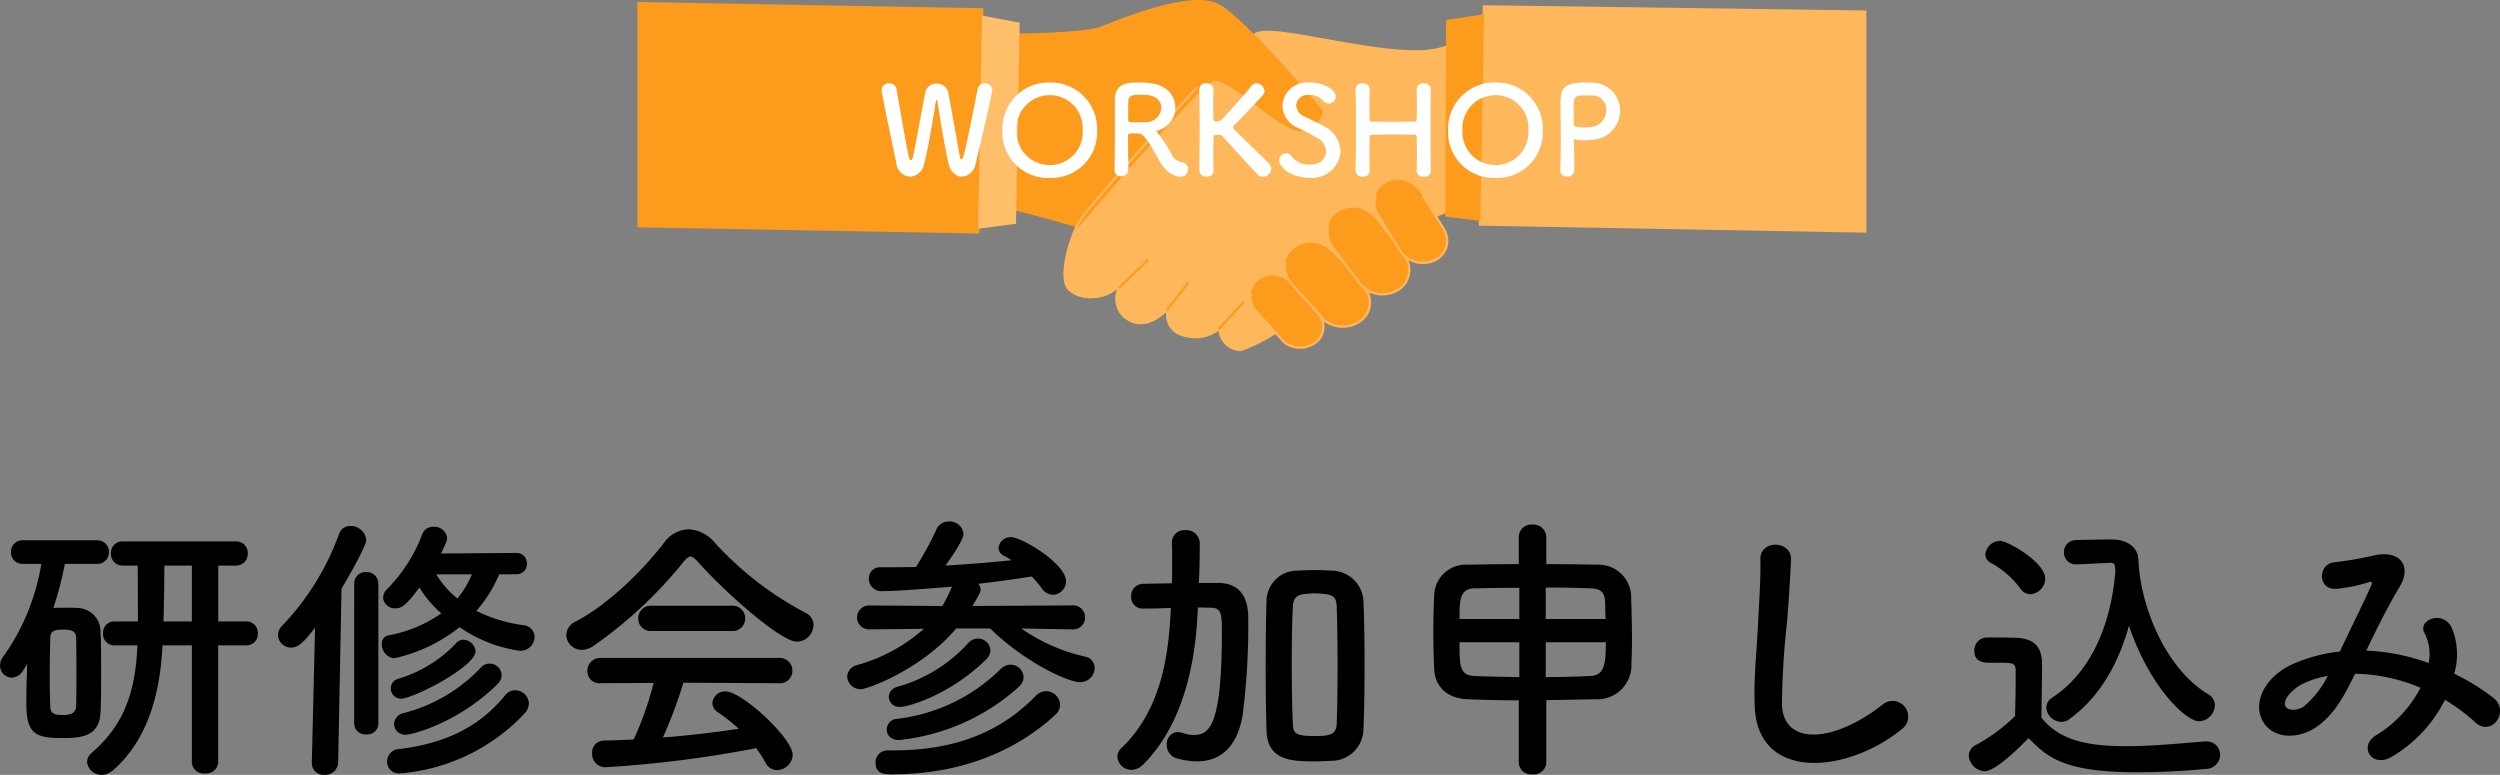 <svg xmlns="http://www.w3.org/2000/svg" width="284.807" height="88.272" viewBox="0 0 284.807 88.272">
  <rect x="0" y="0" width="284.807" height="88.272" fill="#808080" stroke="none"/>
  <g id="グループ_154" data-name="グループ 154" transform="translate(-1187.376 -1547)">
    <g id="グループ_150" data-name="グループ 150" transform="translate(1260 632.917)">
      <g id="グループ_116" data-name="グループ 116" transform="translate(0 914.083)">
        <g id="グループ_118" data-name="グループ 118">
          <path id="パス_85" data-name="パス 85" d="M757.29,990.258s-2.346,4.614-1.556,6.95c.559,1.652,3.735,2.311,6.123.288,0,0-1.247,2.571,1.008,3.764s4.379-1.123,4.379-1.123a2.419,2.419,0,0,0,2.223,2.945c2.76.385,3.737-.8,3.737-.8a2.487,2.487,0,0,0,2.209,2.369c2.126.23,16.423-10.178,19.66-13.1s5.536-2.783,5.536-2.783l.363-19.624a10.136,10.136,0,0,1-4.893,1.354c-6.222.129-16.186-2.9-18.5-2.074s-20.287,21.831-20.287,21.831" transform="translate(-706.973 -964.779)" fill="#ffb75c"/>
          <path id="パス_86" data-name="パス 86" d="M551.371,917.935s14.425.209,17.039-.821,10.262-4.172,13.367-2.6,12.02,12.265,12.02,12.265-1.035,3.066-3.563,2.041-7-5.47-8.812-5.547c-1.328-.057-15.584,16.759-15.584,16.759s-4.389-1.355-9.315-2.473c0,0-6.919-16.77-5.153-19.627" transform="translate(-515.631 -914.083)" fill="#fd9b1d"/>
          <path id="パス_87" data-name="パス 87" d="M1084.711,1414.621a2.5,2.5,0,0,1-.634-1.968,2.281,2.281,0,0,1,1.239-1.742c2-1.139,3.729.949,3.729.949l2.682,2.943a2.382,2.382,0,0,1,.61,1.969,2.224,2.224,0,0,1-.891,1.45,2.957,2.957,0,0,1-3.543-.064c-.978-1.059-2.475-2.733-3.191-3.536" transform="translate(-1014.227 -1379.18)" fill="#fd9b1d"/>
          <path id="パス_88" data-name="パス 88" d="M1145.993,1357.405a2.912,2.912,0,0,1-.738-2.292,2.657,2.657,0,0,1,1.443-2.03c2.334-1.327,4.344,1.106,4.344,1.106l3.124,3.428a2.774,2.774,0,0,1,.711,2.293,2.59,2.59,0,0,1-1.038,1.689,3.445,3.445,0,0,1-4.127-.075c-1.14-1.233-2.883-3.183-3.717-4.119" transform="translate(-1071.464 -1325.04)" fill="#fd9b1d"/>
          <path id="パス_89" data-name="パス 89" d="M1220.811,1293.135a2.912,2.912,0,0,1-.53-2.349,2.657,2.657,0,0,1,1.619-1.892c2.444-1.112,4.227,1.49,4.227,1.49l2.8,3.694a2.773,2.773,0,0,1,.5,2.348,2.589,2.589,0,0,1-1.186,1.589,3.444,3.444,0,0,1-4.1-.444c-1.024-1.33-2.587-3.429-3.333-4.435" transform="translate(-1141.617 -1264.959)" fill="#fd9b1d"/>
          <path id="パス_90" data-name="パス 90" d="M1303.742,1242.344a2.713,2.713,0,0,1-.3-2.224,2.476,2.476,0,0,1,1.661-1.62c2.361-.828,3.8,1.737,3.8,1.737l2.293,3.662a2.584,2.584,0,0,1,.27,2.22,2.412,2.412,0,0,1-1.233,1.375,3.209,3.209,0,0,1-3.771-.756c-.839-1.32-2.113-3.4-2.722-4.394" transform="translate(-1219.372 -1217.847)" fill="#fd9b1d"/>
          <path id="パス_91" data-name="パス 91" d="M0,943.235l38.939.707.466-25.666L0,917.561Z" transform="translate(0 -917.336)" fill="#fd9b1d"/>
          <path id="パス_92" data-name="パス 92" d="M602.764,941.5l4.295.813-.416,22.911-4.32.558Z" transform="translate(-563.519 -939.727)" fill="#ffbe6a"/>
          <path id="パス_93" data-name="パス 93" d="M1534.157,923.853l-43.7-.6L1490,948.364l44.157.8Z" transform="translate(-1394.157 -922.657)" fill="#ffb75c"/>
          <path id="パス_94" data-name="パス 94" d="M1432.889,939.059l-4.322.656-.095,22.416,3.989.469Z" transform="translate(-1336.445 -937.444)" fill="#fd9b1d"/>
          <path id="パス_95" data-name="パス 95" d="M761.394,1105.155a3.027,3.027,0,0,1-.335-.178,2.89,2.89,0,0,1-1.233-3.566,4.732,4.732,0,0,1-4.69.662,3.6,3.6,0,0,1-.833-.522c-1.379-1.161-.053-6,1.136-7.974,1.225-2.036,12.8-14.639,13.292-15.175a.134.134,0,1,1,.2.181c-.12.131-12.049,13.119-13.26,15.132-1.3,2.157-2.356,6.653-1.193,7.632,1.214,1.022,3.4,1.287,5.563-.426l.491-.389-.289.556a2.74,2.74,0,0,0,.959,3.662c2.156,1.324,4.34-1.245,4.362-1.271l.394-.472-.163.593a2.789,2.789,0,0,0,.213,1.9,2.3,2.3,0,0,0,1.476,1.043,4.333,4.333,0,0,0,3.9-.732l.192-.175.031.258c.011.1.3,2.349,2.284,2.289a18,18,0,0,0,3.947-1.973.134.134,0,1,1,.153.219,18.336,18.336,0,0,1-4.033,2.014l-.018.006h-.019a2.6,2.6,0,0,1-2.537-2.3,4.6,4.6,0,0,1-3.966.647,2.555,2.555,0,0,1-1.639-1.171,2.828,2.828,0,0,1-.312-1.659c-.667.645-2.331,1.972-4.065,1.186" transform="translate(-705.189 -1068.449)" fill="#ffb75c"/>
          <path id="パス_96" data-name="パス 96" d="M1086.432,1435.331a1.792,1.792,0,0,1-.562-.371c-.964-1.043-2.414-2.664-3.193-3.538a2.629,2.629,0,0,1-.667-2.073.134.134,0,0,1,.265.034,2.362,2.362,0,0,0,.6,1.862c.778.873,2.227,2.492,3.19,3.534a2.845,2.845,0,0,0,3.364.049,2.1,2.1,0,0,0,.841-1.365,2.261,2.261,0,0,0-.577-1.857l-2.682-2.943a.134.134,0,1,1,.2-.18l2.682,2.943a2.5,2.5,0,0,1,.644,2.08,2.356,2.356,0,0,1-.942,1.535,3.143,3.143,0,0,1-3.161.291" transform="translate(-1012.293 -1395.893)" fill="#ffb75c"/>
          <path id="パス_97" data-name="パス 97" d="M1148.328,1395.195a2.069,2.069,0,0,1-.649-.428c-1.167-1.263-2.99-3.3-3.719-4.121a3.04,3.04,0,0,1-.771-2.4.134.134,0,1,1,.265.033,2.773,2.773,0,0,0,.705,2.187c.729.817,2.55,2.856,3.716,4.117a3.3,3.3,0,0,0,3.948.059,2.47,2.47,0,0,0,.329-3.712.134.134,0,1,1,.2-.18,2.737,2.737,0,0,1-.364,4.1,3.637,3.637,0,0,1-3.658.337" transform="translate(-1069.531 -1358.191)" fill="#ffb75c"/>
          <path id="パス_98" data-name="パス 98" d="M1223,1327.717a2.433,2.433,0,0,1-.892-.629c-1.008-1.308-2.522-3.342-3.335-4.437a3.041,3.041,0,0,1-.553-2.457.134.134,0,1,1,.261.057,2.774,2.774,0,0,0,.507,2.241c.812,1.095,2.326,3.127,3.332,4.433a3.3,3.3,0,0,0,3.927.413,2.462,2.462,0,0,0,1.127-1.509,2.609,2.609,0,0,0-.4-2.236.134.134,0,1,1,.213-.162,2.875,2.875,0,0,1,.445,2.463,2.721,2.721,0,0,1-1.244,1.669,3.589,3.589,0,0,1-3.389.153" transform="translate(-1139.683 -1294.407)" fill="#ffb75c"/>
          <path id="パス_99" data-name="パス 99" d="M1305.488,1271.5a2.59,2.59,0,0,1-1.073-.81c-.828-1.3-2.061-3.313-2.723-4.4a2.841,2.841,0,0,1-.309-2.334.134.134,0,1,1,.255.08,2.575,2.575,0,0,0,.281,2.114c.661,1.082,1.894,3.092,2.721,4.392a3.064,3.064,0,0,0,3.6.709,2.286,2.286,0,0,0,1.168-1.3,2.465,2.465,0,0,0-.257-2.1l-2.293-3.662a.134.134,0,1,1,.227-.142l2.293,3.662a2.7,2.7,0,0,1,.283,2.335,2.545,2.545,0,0,1-1.3,1.45,3.291,3.291,0,0,1-2.872.007" transform="translate(-1217.436 -1241.742)" fill="#ffb75c"/>
          <path id="パス_100" data-name="パス 100" d="M850.79,1382.984a.137.137,0,0,1-.041-.029.133.133,0,0,1,0-.189l3.161-3.048a.134.134,0,1,1,.185.192l-3.161,3.048a.134.134,0,0,1-.148.026" transform="translate(-795.904 -1350.147)" fill="#fd9b1d"/>
          <path id="パス_101" data-name="パス 101" d="M934.933,1425.02a.133.133,0,0,1-.027-.016.134.134,0,0,1-.024-.188l2.35-3.03a.134.134,0,1,1,.211.164l-2.351,3.03a.134.134,0,0,1-.161.04" transform="translate(-874.625 -1389.621)" fill="#fd9b1d"/>
          <path id="パス_102" data-name="パス 102" d="M1026.254,1459.316a.129.129,0,0,1-.035-.023.134.134,0,0,1-.008-.189l2.747-2.991a.134.134,0,0,1,.2.181l-2.747,2.991a.134.134,0,0,1-.153.031" transform="translate(-960.063 -1421.736)" fill="#fd9b1d"/>
        </g>
      </g>
    </g>
    <path id="パス_764" data-name="パス 764" d="M-120.768.832a1.342,1.342,0,0,0,1.5,1.28,1.358,1.358,0,0,0,1.5-1.28V-12.48h3.2a1.274,1.274,0,0,0,1.312-1.376A1.265,1.265,0,0,0-114.56-15.2h-3.2v-6.368h2.016a1.316,1.316,0,0,0,1.344-1.376,1.3,1.3,0,0,0-1.344-1.376h-12.928a1.292,1.292,0,0,0-1.312,1.376,1.309,1.309,0,0,0,1.312,1.376h1.728c.032,1.7.032,4.16.032,6.368H-129.6a1.257,1.257,0,0,0-1.28,1.344,1.267,1.267,0,0,0,1.28,1.376h2.656l-.032.128c-.224,5.28-1.6,9.024-5.184,12.1A1.378,1.378,0,0,0-132.7.8a1.624,1.624,0,0,0,1.664,1.472,1.99,1.99,0,0,0,1.28-.512c3.424-3.008,5.28-7.584,5.632-13.984v-.256h3.36Zm-18.752-11.2c-.064,1.5-.1,3.04-.1,4.48,0,3.488.992,3.968,4.1,3.968,2.112,0,4.256-.128,4.352-3.008.064-1.376.064-2.944.064-4.512s0-3.168-.064-4.608a2.685,2.685,0,0,0-2.592-2.688c-.448-.032-.9-.032-1.376-.032-.448,0-.928,0-1.408.032a39.765,39.765,0,0,0,1.312-5.024h3.616a1.327,1.327,0,0,0,1.408-1.344,1.327,1.327,0,0,0-1.408-1.344H-140a1.3,1.3,0,0,0-1.376,1.344A1.3,1.3,0,0,0-140-21.76h2.08A25.043,25.043,0,0,1-142.3-11.136a1.715,1.715,0,0,0-.32.96A1.38,1.38,0,0,0-141.28-8.8,1.565,1.565,0,0,0-140-9.6Zm18.752-4.832H-124c.064-2.336.1-4.8.1-6.368h3.136Zm-13.184,9.664c-.032.8-.672.992-1.472.992-1.024,0-1.44-.16-1.472-.96-.032-1.024-.064-2.272-.064-3.52,0-1.536.032-3.072.064-4.288,0-.768.416-.96,1.472-.96.64,0,1.472.032,1.472.928.032,1.312.032,2.976.032,4.544C-133.92-7.616-133.92-6.5-133.952-5.536Zm50.112-15.04a1.183,1.183,0,0,0,1.248-1.216,1.183,1.183,0,0,0-1.248-1.216l-8.544.064c.7-1.408.7-1.6.7-1.76a1.465,1.465,0,0,0-1.568-1.28,1.263,1.263,0,0,0-1.248.8,17.9,17.9,0,0,1-4,6.272,1.428,1.428,0,0,0-.48.992A1.327,1.327,0,0,0-97.568-16.7c.576,0,1.056-.1,2.72-2.368a12.839,12.839,0,0,0,2.5,2.944,15.319,15.319,0,0,1-5.984,2.5.953.953,0,0,0-.8.992,1.629,1.629,0,0,0,1.376,1.632,18.2,18.2,0,0,0,7.488-3.552,16.084,16.084,0,0,0,6.816,2.688,1.612,1.612,0,0,0,1.728-1.568,1.366,1.366,0,0,0-1.248-1.344,16.936,16.936,0,0,1-5.376-1.632,15.442,15.442,0,0,0,2.592-4.16Zm-4.608,8.768a1.449,1.449,0,0,0-1.408-1.312.993.993,0,0,0-.7.288,15.054,15.054,0,0,1-6.688,4.16,1.125,1.125,0,0,0-.864,1.088A1.174,1.174,0,0,0-96.96-6.4C-95.552-6.4-88.448-10.048-88.448-11.808Zm2.464,3.776a1.554,1.554,0,0,0,.512-1.056A1.374,1.374,0,0,0-86.848-10.4a1.3,1.3,0,0,0-.992.448,18.28,18.28,0,0,1-8.8,5.184A1.327,1.327,0,0,0-97.728-3.52,1.239,1.239,0,0,0-96.416-2.3C-95.648-2.3-90.432-3.648-85.984-8.032Zm3.1,3.328a1.829,1.829,0,0,0,.512-1.184A1.574,1.574,0,0,0-83.936-7.36a1.4,1.4,0,0,0-1.12.544C-88.064-3.1-92.064-1.28-97.12-.672A1.437,1.437,0,0,0-98.528.768a1.337,1.337,0,0,0,1.44,1.344A21.882,21.882,0,0,0-82.88-4.7Zm-19.392,1.152A1.272,1.272,0,0,0-100.9-2.336,1.255,1.255,0,0,0-99.52-3.552v-15.9a1.324,1.324,0,0,0-1.376-1.376,1.307,1.307,0,0,0-1.376,1.376ZM-107.1.9a1.341,1.341,0,0,0,1.44,1.376A1.473,1.473,0,0,0-104.1.864l.384-19.808c.672-1.12,2.816-4.832,2.816-5.536a1.78,1.78,0,0,0-1.792-1.6,1.333,1.333,0,0,0-1.312.928,29.788,29.788,0,0,1-6.5,10.464,1.535,1.535,0,0,0-.448,1.056,1.485,1.485,0,0,0,1.5,1.408c.8,0,1.44-.608,2.72-2.272L-107.1.864Zm18.24-21.472a10.531,10.531,0,0,1-1.664,2.752,10.551,10.551,0,0,1-2.4-2.752ZM-51.84-12.9a1.933,1.933,0,0,0,1.888-1.888,1.5,1.5,0,0,0-.864-1.376,37.752,37.752,0,0,1-10.368-8A4.124,4.124,0,0,0-64.192-25.7a3.571,3.571,0,0,0-2.784,1.536c-2.432,3.168-6.4,7.072-10.112,8.992a1.752,1.752,0,0,0-1.024,1.5,1.742,1.742,0,0,0,1.76,1.7,2.4,2.4,0,0,0,1.344-.448,49.379,49.379,0,0,0,10.272-9.6c.32-.384.544-.576.768-.576s.48.192.832.576C-59.584-18.048-53.568-12.9-51.84-12.9Zm-7.392-1.216a1.411,1.411,0,0,0,1.5-1.44,1.428,1.428,0,0,0-1.5-1.44h-9.184a1.428,1.428,0,0,0-1.5,1.44,1.411,1.411,0,0,0,1.5,1.44Zm5.344,5.952a1.414,1.414,0,0,0,1.536-1.408,1.444,1.444,0,0,0-1.536-1.472h-20.32a1.46,1.46,0,0,0-1.5,1.5,1.363,1.363,0,0,0,1.5,1.376l6.048-.032A37.253,37.253,0,0,1-70.432-1.76c-1.152.064-2.3.1-3.424.128a1.342,1.342,0,0,0-1.312,1.44,1.514,1.514,0,0,0,1.472,1.6A131.038,131.038,0,0,0-56.48-.768,14.248,14.248,0,0,1-55.424.864a1.448,1.448,0,0,0,1.312.864A1.819,1.819,0,0,0-52.32,0c0-1.888-5.76-7.232-7.648-7.232a1.454,1.454,0,0,0-1.5,1.312A1.3,1.3,0,0,0-60.8-4.832a21.215,21.215,0,0,1,2.336,1.856c-2.784.416-5.7.768-8.64.992a52.619,52.619,0,0,0,2.336-6.24Zm33.44-6.144a1.337,1.337,0,0,0,1.44-1.344,1.353,1.353,0,0,0-1.472-1.376l-11.36.064c.864-1.44.928-1.632.928-1.856a1.1,1.1,0,0,0-.256-.672c2.176-.256,4.256-.544,6.08-.832a11.01,11.01,0,0,1,1.12,1.312,1.613,1.613,0,0,0,1.312.768,1.524,1.524,0,0,0,1.472-1.536c0-2.016-5.056-5.024-6.24-5.024a1.362,1.362,0,0,0-1.44,1.216,1.022,1.022,0,0,0,.608.9c.288.16.576.32.864.512-2.4.256-4.96.448-7.52.608,1.984-2.784,2.048-3.392,2.048-3.616a1.569,1.569,0,0,0-1.664-1.408,1.52,1.52,0,0,0-1.44.96,38.775,38.775,0,0,1-2.3,4.224c-1.376.032-2.688.032-4,.032H-42.3a1.267,1.267,0,0,0-1.344,1.312,1.424,1.424,0,0,0,1.568,1.408c1.7,0,6.08-.352,7.9-.512a17.676,17.676,0,0,1-1.088,2.208l-8.224-.064a1.375,1.375,0,0,0-1.5,1.344A1.371,1.371,0,0,0-43.52-14.3h.032l6.112-.064A19.083,19.083,0,0,1-44.96-10.24a1.442,1.442,0,0,0-1.152,1.312,1.528,1.528,0,0,0,1.568,1.44c.768,0,6.944-2.272,10.848-6.912h3.872c3.872,3.776,8.8,6.112,10.24,6.112a1.638,1.638,0,0,0,1.664-1.6A1.308,1.308,0,0,0-19.008-11.2a20.4,20.4,0,0,1-7.264-3.2l5.792.1Zm-9.824,3.424a1.515,1.515,0,0,0,.48-1.024,1.416,1.416,0,0,0-1.44-1.344,1.5,1.5,0,0,0-1.12.544,17.11,17.11,0,0,1-8.064,4.96,1.228,1.228,0,0,0-.96,1.152,1.2,1.2,0,0,0,1.344,1.12C-39.136-5.472-34.368-6.848-30.272-10.88Zm3.744,3.1a1.442,1.442,0,0,0,.512-1.056,1.483,1.483,0,0,0-1.472-1.44,1.639,1.639,0,0,0-1.152.512A20.14,20.14,0,0,1-40.48-4.1,1.21,1.21,0,0,0-41.6-2.88c0,.608.448,1.184,1.408,1.184A24.066,24.066,0,0,0-26.528-7.776ZM-41.472-.512A1.359,1.359,0,0,0-42.88.9c0,1.312,1.088,1.312,1.888,1.312,7.84,0,14.144-2.656,18.592-6.784a1.5,1.5,0,0,0,.544-1.12,1.62,1.62,0,0,0-1.6-1.568,1.675,1.675,0,0,0-1.184.544C-28.256-3.008-33.184-.512-40.864-.512h-.576ZM12.7-2.816c.1-2.336.128-4.9.128-7.456S12.8-15.36,12.7-17.6A3.65,3.65,0,0,0,9.12-20.992c-.672-.032-1.312-.064-1.952-.064s-1.28.032-1.984.064a3.5,3.5,0,0,0-3.52,3.328c-.064,2.336-.1,4.9-.1,7.456s.032,5.12.1,7.488C1.76.672,4.608.736,7.136.736c.64,0,1.28-.032,1.952-.064A3.653,3.653,0,0,0,12.7-2.816ZM-6.144-16.8c.48,0,.96.032,1.472.032,1.216,0,1.248.768,1.248,2.784,0,10.72-1.44,11.712-3.2,11.712A3.431,3.431,0,0,1-7.872-2.5a2.151,2.151,0,0,0-.576-.1A1.318,1.318,0,0,0-9.7-1.152,1.552,1.552,0,0,0-8.576.384a8.774,8.774,0,0,0,2.3.352c2.656,0,4.608-1.6,5.216-5.28A80.163,80.163,0,0,0-.416-15.3c0-1.184,0-4.224-3.36-4.288H-6.048c.064-1.28.1-2.56.1-3.776v-.832A1.512,1.512,0,0,0-7.584-25.6,1.4,1.4,0,0,0-9.12-24.256v.064c.032.7.032,1.472.032,2.272,0,.768,0,1.568-.032,2.368-1.088.032-2.144.032-3.264.064a1.375,1.375,0,0,0-1.376,1.44,1.3,1.3,0,0,0,1.344,1.376h.032c1.056,0,2.112-.032,3.168-.064l-.032.256c-.224,4.224-.768,11.072-5.6,15.68a1.338,1.338,0,0,0-.48,1.024A1.592,1.592,0,0,0-13.7,1.7a1.929,1.929,0,0,0,1.28-.576c5.088-5.056,6.048-12.928,6.24-17.536ZM9.664-3.648c-.032,1.312-.7,1.5-2.5,1.5-2.24,0-2.464-.32-2.5-1.408-.1-2.048-.128-4.544-.128-7.04,0-2.272.032-4.512.128-6.336.032-.992.544-1.312,1.408-1.408.352-.032.7-.064,1.056-.064s.7.032,1.056.064c.9.1,1.44.256,1.472,1.408.064,1.856.1,4.192.1,6.56S9.728-5.632,9.664-3.648ZM30.4.9a1.4,1.4,0,0,0,1.568,1.312A1.422,1.422,0,0,0,33.536.9V-6.24c1.888-.032,3.776-.064,5.536-.1a3.881,3.881,0,0,0,4.16-4.032c.032-.768.064-1.728.064-2.752,0-1.792-.064-3.744-.1-5.12a3.707,3.707,0,0,0-3.776-3.424c-1.728-.032-3.776-.064-5.888-.064v-3.1a1.466,1.466,0,0,0-1.6-1.408A1.428,1.428,0,0,0,30.4-24.832v3.1c-2.08,0-4.128.032-5.824.064a3.589,3.589,0,0,0-3.808,3.456c-.064,1.184-.1,2.688-.1,4.192s.032,3.008.1,4.256c.1,1.984,1.44,3.328,3.808,3.424,1.7.064,3.712.128,5.824.128Zm3.072-16.384v-3.584c1.92,0,3.744.032,5.184.1,1.088.032,1.5.48,1.568,1.408.032.576.032,1.312.064,2.08Zm6.848,2.656c0,2.464-.16,3.776-1.76,3.84s-3.328.128-5.088.128v-3.968Zm-9.856-2.656H23.648c0-2.048,0-3.424,1.632-3.488,1.44-.032,3.264-.064,5.184-.064Zm0,6.624c-1.856-.032-3.584-.064-5.088-.128-1.7-.064-1.728-1.088-1.728-3.84h6.816Zm43.584,5.92A1.779,1.779,0,1,0,71.84-5.728c-5.568,4.384-11.264,4.7-11.456.032A88.743,88.743,0,0,1,60.96-15.1c.16-2.144.384-5.184.448-7.2.064-2.112-3.552-2.3-3.488.064.064,1.984-.16,5.12-.256,7.2-.16,3.392-.512,6.112-.384,9.472C57.568,3.072,67.808,2.144,74.048-2.944Zm23.68-18.944h.064c.384,0,.512.192.512.32a3.153,3.153,0,0,0,.064.544c-.416,5.536-2.432,11.36-7.2,14.5a1.349,1.349,0,0,0-.672,1.12,1.741,1.741,0,0,0,1.7,1.632,1.421,1.421,0,0,0,.9-.288c3.552-2.56,5.632-6.4,6.816-10.656,2.368,6.976,6.464,10.88,8,10.88A1.883,1.883,0,0,0,109.7-5.664a1.44,1.44,0,0,0-.768-1.248C104-9.888,101.184-17.056,100.992-22.24c-.064-1.5-1.408-2.3-2.976-2.3-1.376,0-2.88.032-4.1.064a1.359,1.359,0,0,0-1.408,1.408A1.343,1.343,0,0,0,93.888-21.7h.1ZM88.672-18.3a1.816,1.816,0,0,0,1.7-1.792c0-1.856-4.288-4.288-5.12-4.288a1.708,1.708,0,0,0-1.7,1.536,1.132,1.132,0,0,0,.672.992,10.223,10.223,0,0,1,3.3,2.88A1.436,1.436,0,0,0,88.672-18.3ZM88.48-1.92c2.08,2.144,3.936,3.9,12.416,3.9,2.88,0,5.792-.192,7.776-.384A1.622,1.622,0,0,0,110.3,0a1.522,1.522,0,0,0-1.568-1.536h-.16c-2.5.192-5.856.544-8.992.544-4.48,0-7.584-.7-9.632-3.232,0-2.048.064-4.256.064-6.112,0-2.048-.96-2.944-3.04-3.008-1.056-.032-2.112-.032-3.264-.032A1.448,1.448,0,0,0,82.3-11.84c0,1.312,1.152,1.344,1.824,1.344h1.408c1.152,0,1.472.1,1.472.864V-8.32c0,1.216-.032,2.464-.064,3.9a20.069,20.069,0,0,1-4.48,3.3A1.371,1.371,0,0,0,81.664.1a1.92,1.92,0,0,0,1.792,1.76C84.32,1.856,85.984.64,88.48-1.92Zm38.464-9.952c1.152-2.4,2.432-4.992,3.776-7.232,1.44-2.336.16-4.224-2.752-3.648a42.222,42.222,0,0,1-4.608.8c-1.92.128-2.016,3.1.1,3.04a16.834,16.834,0,0,0,3.776-.768c.48-.128.384.128.192.576-.9,2.016-2.368,4.928-3.488,7.328a18.188,18.188,0,0,0-5.248,1.376c-3.68,1.632-4.864,4.96-3.232,7.008,1.376,1.7,4.192,1.5,6.112,0,1.824-1.408,2.912-3.392,4.1-5.856a19.985,19.985,0,0,1,7.456,1.6,13.675,13.675,0,0,1-5.056,5.408c-2.08,1.28-.48,3.776,1.76,2.464a15.627,15.627,0,0,0,6.08-6.5,21.929,21.929,0,0,1,3.488,2.592c1.824,1.664,4-1.28,1.984-2.848a25.329,25.329,0,0,0-4.416-2.72,7.811,7.811,0,0,0-.32-5.312c-1.056-1.984-3.936-.768-3.04.736a5.172,5.172,0,0,1,.448,3.36,23.93,23.93,0,0,0-6.944-1.408Zm-4.384,2.88A11.138,11.138,0,0,1,119.9-5.568c-.576.448-1.728.64-2.112.1-.544-.8.96-2.144,1.792-2.56A10.17,10.17,0,0,1,122.56-8.992Z" transform="translate(1330 1633)"/>
    <path id="パス_763" data-name="パス 763" d="M-31.493-1.3c1.176-4.872,1.918-8.2,1.918-8.47a.817.817,0,0,0-.882-.728.763.763,0,0,0-.784.6c-1.582,8.036-1.666,8.036-1.862,8.036-.07,0-.14-.084-.182-.322-.294-1.624-.994-5.656-1.3-7.252a1.339,1.339,0,0,0-1.358-1.036A1.265,1.265,0,0,0-37.233-9.38c-.364,1.862-1.12,6.1-1.386,7.266-.042.21-.14.364-.252.364-.2,0-.224-.084-1.624-8.134a.8.8,0,0,0-.84-.616.782.782,0,0,0-.854.742c0,.252.2,1.316,1.694,8.4A1.65,1.65,0,0,0-38.941.126a1.746,1.746,0,0,0,1.61-1.5c.448-1.722,1.12-5.7,1.3-6.972.028-.154.07-.252.112-.252s.084.07.112.252c.154,1.176.882,5.5,1.246,6.986.252,1.022.882,1.484,1.512,1.484A1.693,1.693,0,0,0-31.493-1.3ZM-23.037.266a5.2,5.2,0,0,0,5.4-5.432,5.268,5.268,0,0,0-5.4-5.432,5.257,5.257,0,0,0-5.39,5.432A5.193,5.193,0,0,0-23.037.266Zm0-1.47a3.729,3.729,0,0,1-3.752-3.962,3.745,3.745,0,0,1,3.752-3.99,3.745,3.745,0,0,1,3.752,3.99A3.729,3.729,0,0,1-23.037-1.2Zm12.544-.406C-9.541.084-8.393.126-8.169.126a.813.813,0,0,0,.9-.826A.805.805,0,0,0-8-1.526a1.53,1.53,0,0,1-1.148-.9,15.252,15.252,0,0,0-1.568-2.394c-.1-.112-.2-.182-.2-.238s.042-.056.14-.084A2.64,2.64,0,0,0-8.729-7.77c0-1.316-.938-2.646-3.206-2.8-.21-.014-.532-.028-.854-.028-1.176,0-2.772,0-2.814,1.792-.014.574-.014.63-.014,3.654,0,1.54,0,3.206-.042,4.508v.028a.705.705,0,0,0,.756.7.778.778,0,0,0,.826-.77c0-.5-.042-2.8-.042-3.85,0-.252.2-.266.462-.266s.588.014.77.014C-12.215-4.774-11.389-3.164-10.493-1.61Zm-1.484-4.48c-.252.014-.616.028-.966.028-.98,0-1.162-.014-1.162-.294.014-.812,0-1.806.028-2.142.042-.658.546-.7,1.3-.7.266,0,.518,0,.7.014,1.218.07,1.75.756,1.75,1.456A1.723,1.723,0,0,1-11.977-6.09ZM-5.985-.546a.726.726,0,0,0,.812.672c.406,0,.8-.21.8-.658V-.56C-4.4-1.2-4.4-1.82-4.4-2.38c0-.91.014-1.652.028-2.016,0-.21.154-.224.266-.224s.2-.014.294-.014a.69.69,0,0,1,.588.28C-2.205-3.164.161-.63.637-.14a.865.865,0,0,0,.63.28A.974.974,0,0,0,2.2-.784a.854.854,0,0,0-.238-.574c-.238-.266-2.8-2.7-3.99-3.92a.344.344,0,0,1-.126-.21.337.337,0,0,1,.126-.224c.98-1.036,2.688-2.744,3.3-3.5a.687.687,0,0,0,.154-.434.938.938,0,0,0-.91-.854.691.691,0,0,0-.574.294c-.574.756-2.2,2.548-3.206,3.64a.965.965,0,0,1-.756.406c-.336,0-.364-.154-.364-.28-.014-.35-.028-.966-.028-1.722,0-.49.014-1.036.028-1.6v-.028a.751.751,0,0,0-.812-.728.725.725,0,0,0-.8.756c.028,1.064.042,2.548.042,4.116,0,1.75-.014,3.6-.042,5.082ZM10.1-2.786a3.323,3.323,0,0,0-1.988-2.87c-.644-.35-1.61-.8-2.184-1.106a1.438,1.438,0,0,1-.882-1.232,1.291,1.291,0,0,1,1.442-1.19A2.042,2.042,0,0,1,8.1-8.54a.889.889,0,0,0,.658.336.816.816,0,0,0,.784-.812c0-.658-1.106-1.582-3.038-1.582a2.768,2.768,0,0,0-3.024,2.66,2.786,2.786,0,0,0,1.792,2.52c.742.336,1.5.756,2.114,1.106A1.848,1.848,0,0,1,8.449-2.744c0,.448-.336,1.5-1.876,1.5a2.407,2.407,0,0,1-2.044-.938.754.754,0,0,0-.616-.35.818.818,0,0,0-.812.8C3.1-1.05,4.277.252,6.559.252A3.239,3.239,0,0,0,10.1-2.786ZM20.391-.56c-.028-1.176-.042-3.192-.042-5.152,0-1.526.014-3.024.042-4.046v-.028a.751.751,0,0,0-.812-.728.751.751,0,0,0-.812.756c.014.56.028,1.12.028,1.624,0,.77-.014,1.4-.028,1.736,0,.154-.056.252-.224.252-.5.014-1.554.014-2.576.014s-1.974,0-2.324-.014c-.112,0-.224-.056-.224-.266-.014-.35-.028-.98-.028-1.736,0-.49.014-1.05.028-1.61v-.028a.751.751,0,0,0-.812-.728.725.725,0,0,0-.8.756c.028,1.064.042,2.548.042,4.116,0,1.75-.014,3.6-.042,5.082v.014a.726.726,0,0,0,.812.672c.406,0,.8-.21.8-.658V-.56c-.028-.644-.028-1.274-.028-1.834,0-.924.014-1.666.028-2.03,0-.21.154-.224.266-.224.546-.014,1.624-.028,2.66-.028.84,0,1.666.014,2.156.028.21.014.266.042.266.266.014.378.028,1.106.028,1.988,0,.574-.014,1.2-.028,1.834v.028c0,.448.406.658.812.672a.737.737,0,0,0,.812-.686Zm7.35.826a5.2,5.2,0,0,0,5.4-5.432,5.268,5.268,0,0,0-5.4-5.432,5.257,5.257,0,0,0-5.39,5.432A5.193,5.193,0,0,0,27.741.266Zm0-1.47a3.729,3.729,0,0,1-3.752-3.962,3.745,3.745,0,0,1,3.752-3.99,3.745,3.745,0,0,1,3.752,3.99A3.729,3.729,0,0,1,27.741-1.2Zm8.988.546V-1.2c0-.924-.042-1.918-.042-2.786,0-.112.014-.154.084-.154a.273.273,0,0,1,.1.014,4.473,4.473,0,0,0,1.022.112,7.946,7.946,0,0,0,1.008-.07A3.3,3.3,0,0,0,41.937-7.42,3.143,3.143,0,0,0,38.7-10.57c-.21-.014-.49-.028-.784-.028-2.744,0-2.758.924-2.758,2.646,0,.98.028,2.352.028,3.794,0,1.19-.014,2.422-.07,3.514V-.6a.745.745,0,0,0,.8.714A.758.758,0,0,0,36.729-.658Zm1.834-8.456A1.6,1.6,0,0,1,40.369-7.49a1.946,1.946,0,0,1-1.708,1.96c-.294.028-.588.042-.854.042-.868,0-1.148-.1-1.148-.392v-.238c0-.49-.014-1.064-.014-1.554,0-1.3.126-1.456,1.246-1.456C38.227-9.128,38.563-9.114,38.563-9.114Z" transform="translate(1330 1567)" fill="#fff"/>
  </g>
</svg>
